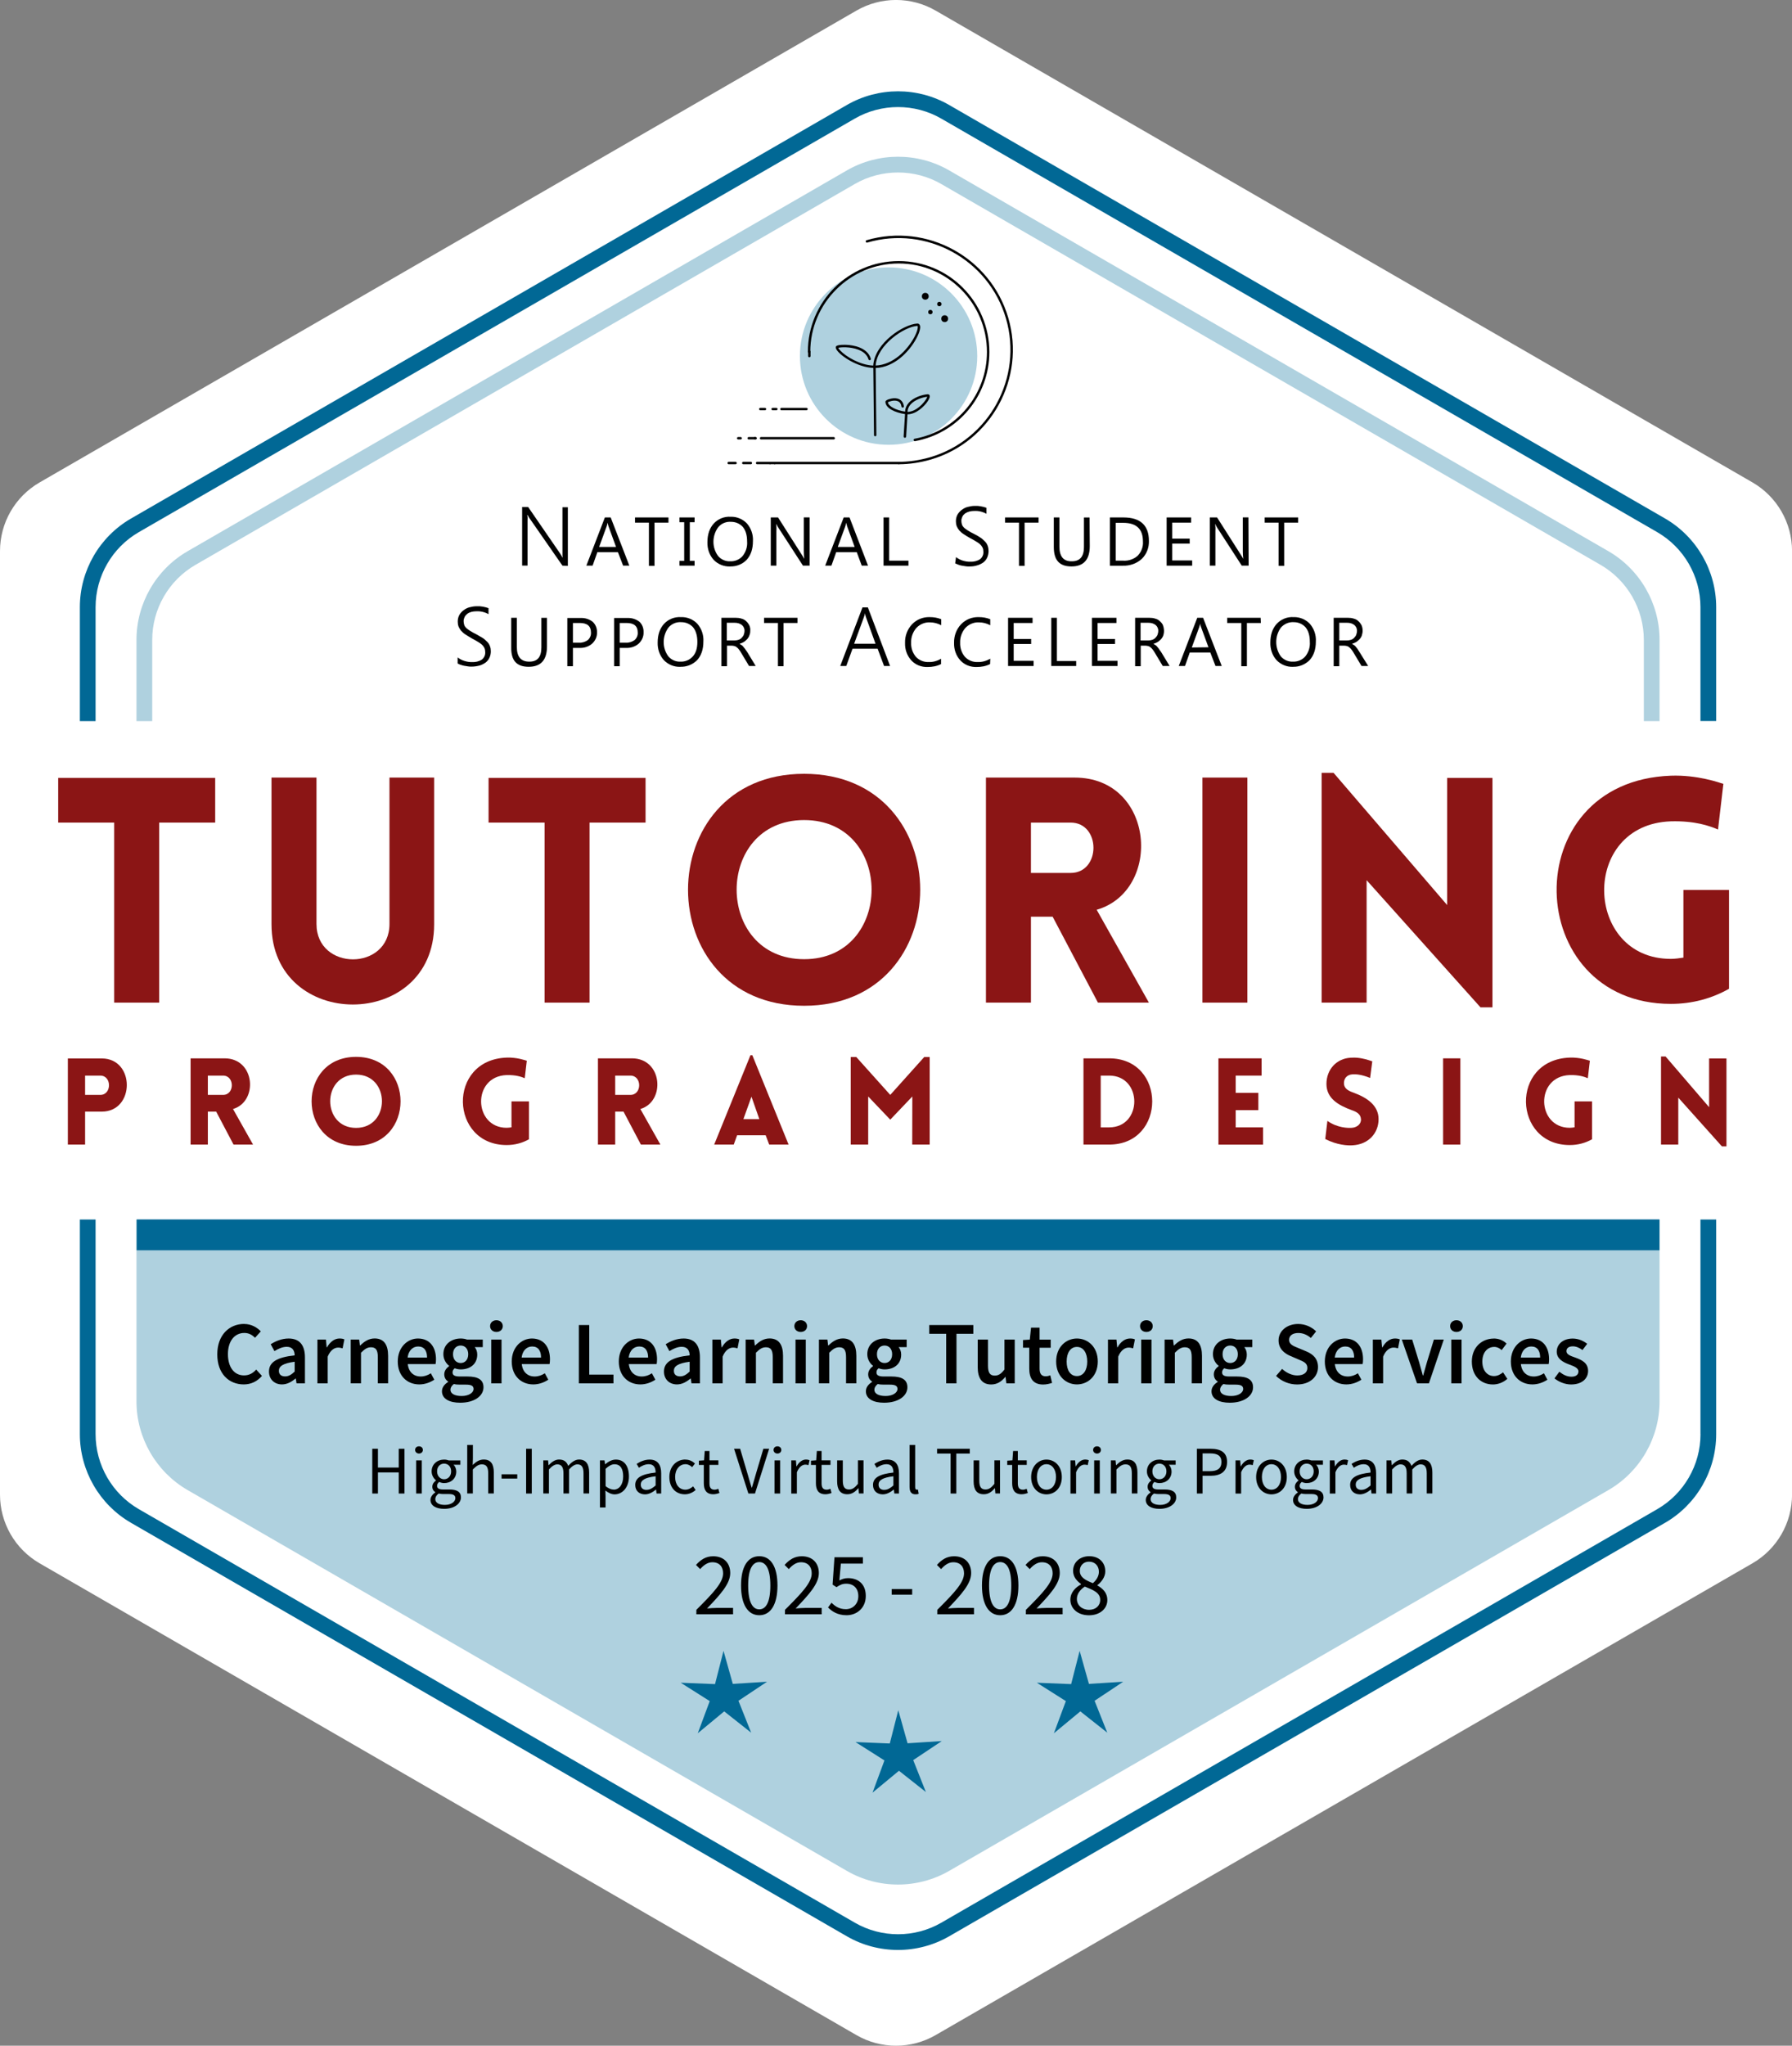 <?xml version="1.0" encoding="UTF-8"?><svg id="Layer_1" xmlns="http://www.w3.org/2000/svg" viewBox="0 0 341.77 389.97"><rect x="0" y="0" width="341.77" height="389.97" fill="#808080" stroke="none"/><defs><style>.cls-1{fill:none;}.cls-2{fill:#010101;}.cls-3,.cls-4{fill:#afd1df;}.cls-5{fill:#016895;}.cls-6{fill:#fff;}.cls-4{isolation:isolate;}.cls-7{fill:#8b1515;}</style></defs><path class="cls-6" d="M0,105.04v179.89c0,5.39,2.88,10.38,7.55,13.08l155.79,89.94c4.67,2.7,10.43,2.7,15.1,0l155.79-89.94c4.67-2.7,7.55-7.68,7.55-13.08V105.04c0-5.39-2.88-10.38-7.55-13.08L178.44,2.02c-4.67-2.7-10.43-2.7-15.1,0L7.55,91.97c-4.67,2.7-7.55,7.68-7.55,13.08Z"/><path class="cls-3" d="M315.02,232.47H26.03v34.69c0,6.94,3.74,13.42,9.75,16.89l125.74,72.6c3.01,1.74,6.38,2.6,9.75,2.6s6.74-.87,9.75-2.6l125.74-72.6c6.01-3.47,9.75-9.94,9.75-16.89v-34.69h-1.5Z"/><path class="cls-1" d="M37.28,281.45l125.74,72.6c5.09,2.94,11.41,2.94,16.5,0l125.74-72.6c5.09-2.94,8.25-8.41,8.25-14.29v-34.69H29.03v34.69c0,5.88,3.16,11.35,8.25,14.29Z"/><path class="cls-1" d="M316.07,101.44L179.52,22.61c-2.54-1.47-5.4-2.2-8.25-2.2s-5.71.73-8.25,2.2L26.48,101.44c-5.09,2.94-8.25,8.41-8.25,14.29v21.72h7.8v-15.49c0-6.94,3.74-13.42,9.75-16.89l125.74-72.6c6.01-3.47,13.49-3.47,19.5,0l125.74,72.6c6.01,3.47,9.75,9.94,9.75,16.89v15.49h7.8v-21.72c0-5.88-3.16-11.35-8.25-14.29Z"/><path class="cls-1" d="M316.52,267.16c0,6.94-3.74,13.42-9.75,16.89l-125.74,72.6c-3.01,1.74-6.38,2.6-9.75,2.6s-6.74-.87-9.75-2.6l-125.74-72.6c-6.01-3.47-9.75-9.94-9.75-16.89v-34.69h-7.8v40.92c0,5.88,3.16,11.35,8.25,14.29l136.54,78.83c5.09,2.94,11.41,2.94,16.5,0l136.54-78.83c5.09-2.94,8.25-8.41,8.25-14.29v-40.92s-7.8,0-7.8,0v34.69Z"/><path class="cls-1" d="M313.52,121.97c0-5.88-3.16-11.35-8.25-14.29l-125.74-72.6c-2.54-1.47-5.4-2.2-8.25-2.2s-5.71.73-8.25,2.2L37.28,107.68c-5.09,2.94-8.25,8.41-8.25,14.29v15.49h284.49v-15.49Z"/><path class="cls-5" d="M18.23,115.73c0-5.88,3.16-11.35,8.25-14.29L163.02,22.61c2.54-1.47,5.4-2.2,8.25-2.2s5.71.73,8.25,2.2l136.54,78.83c5.09,2.94,8.25,8.41,8.25,14.29v21.72s3,0,3,0v-21.72c0-6.94-3.74-13.41-9.75-16.89L181.02,20.01c-6.01-3.47-13.49-3.47-19.5,0L24.98,98.85c-6.01,3.47-9.75,9.94-9.75,16.89v21.72h3v-21.72Z"/><path class="cls-5" d="M324.32,273.4c0,5.88-3.16,11.35-8.25,14.29l-136.54,78.83c-5.09,2.94-11.41,2.94-16.5,0L26.48,287.69c-5.09-2.94-8.25-8.41-8.25-14.29v-40.92h-3v40.92c0,6.94,3.74,13.42,9.75,16.89l136.54,78.83c3.01,1.74,6.38,2.6,9.75,2.6s6.74-.87,9.75-2.6l136.54-78.83c6.01-3.47,9.75-9.94,9.75-16.89v-40.92s-3,0-3,0v40.92Z"/><path class="cls-3" d="M29.03,121.97c0-5.88,3.16-11.35,8.25-14.29l125.74-72.6c2.54-1.47,5.4-2.2,8.25-2.2s5.71.73,8.25,2.2l125.74,72.6c5.09,2.94,8.25,8.41,8.25,14.29v15.49h3v-15.49c0-6.94-3.74-13.42-9.75-16.89l-125.74-72.6c-6.01-3.47-13.49-3.47-19.5,0L35.78,105.08c-6.01,3.47-9.75,9.94-9.75,16.89v15.49h3v-15.49Z"/><path class="cls-2" d="M107.27,107.83l-6.22-8.95-.24-.36c-.08-.12-.12-.24-.2-.36h-.04c0,.08,0,.24.04.4s0,.36,0,.63v8.63h-1.03v-11.17h1.15l6.1,8.87c.08.16.16.28.24.4l.2.36h.04c-.04-.16-.04-.36-.04-.55v-9.03h1.03v11.17l-1.03-.04Z"/><path class="cls-2" d="M120.03,107.83h-1.19l-.99-2.57h-3.92l-.91,2.57h-1.19l3.53-9.19h1.11l3.56,9.19ZM117.49,104.26l-1.43-3.92c-.08-.2-.12-.4-.16-.63h-.04c-.04.2-.08.4-.16.63l-1.43,3.92h3.21Z"/><path class="cls-2" d="M127.48,99.63h-2.65v8.24h-1.07v-8.24h-2.65v-.99h6.38v.99h0Z"/><path class="cls-2" d="M132.47,98.64v.91h-.91v7.37h.91v.91h-2.89v-.91h.91v-7.37h-.91v-.91h2.89Z"/><path class="cls-2" d="M139.24,107.99c-1.19.04-2.34-.44-3.13-1.27-.83-.91-1.23-2.14-1.19-3.37,0-1.47.4-2.65,1.19-3.53.83-.91,2.02-1.39,3.25-1.31,1.15-.04,2.3.44,3.09,1.27.79.91,1.23,2.14,1.15,3.37,0,1.51-.4,2.69-1.19,3.56-.79.83-1.94,1.31-3.17,1.27ZM139.32,99.47c-.91-.04-1.78.36-2.34,1.03-1.19,1.62-1.23,3.84-.04,5.47.55.67,1.43,1.07,2.3,1.03.91.04,1.78-.32,2.38-.99.63-.79.95-1.78.87-2.77,0-1.23-.28-2.14-.83-2.81-.59-.63-1.43-.99-2.34-.95Z"/><path class="cls-2" d="M154.45,107.83h-1.31l-4.75-7.33c-.12-.2-.24-.36-.32-.59h-.04c.04.44.08.83.04,1.27v6.65h-1.07v-9.19h1.39l4.59,7.21c.2.32.32.51.36.63h.04c-.04-.44-.08-.91-.08-1.35v-6.5h1.11v9.19h.04Z"/><path class="cls-2" d="M165.54,107.83h-1.19l-.95-2.57h-3.92l-.91,2.57h-1.19l3.53-9.19h1.11l3.53,9.19ZM163,104.26l-1.43-3.92c-.08-.2-.12-.4-.16-.63h-.04c-.04.2-.08.4-.16.63l-1.43,3.92h3.21Z"/><path class="cls-2" d="M173.26,107.83h-4.75v-9.19h1.07v8.24h3.68v.95Z"/><path class="cls-2" d="M182.33,106.2c.2.16.4.28.63.4.44.24.91.36,1.39.44.24.04.48.04.67.04.67.04,1.35-.12,1.9-.48.44-.36.67-.87.63-1.43,0-.28-.04-.55-.16-.79s-.28-.44-.48-.63c-.24-.2-.51-.4-.79-.55-.32-.2-.67-.4-1.11-.63s-.87-.51-1.23-.75c-.32-.2-.59-.44-.83-.71-.2-.24-.36-.51-.48-.79-.12-.32-.16-.63-.16-.95,0-.44.08-.83.28-1.23.2-.36.48-.67.79-.91.36-.28.75-.48,1.15-.59.48-.12.91-.2,1.39-.2.75-.04,1.51.12,2.22.36v1.15c-.71-.4-1.51-.59-2.34-.55-.32,0-.63.04-.95.12-.28.08-.55.2-.79.36-.2.16-.4.36-.51.59s-.2.51-.2.79c0,.24.04.51.12.75.08.24.24.44.4.59.24.2.48.4.75.55.32.2.67.4,1.15.63s.87.48,1.23.71c.32.2.59.48.87.75.24.24.4.51.51.83s.16.63.16.95c0,.44-.08.87-.28,1.31-.16.36-.44.67-.75.91-.36.24-.75.44-1.19.55-.48.16-.99.2-1.51.2-.2,0-.44,0-.63-.04-.24-.04-.48-.08-.75-.12s-.48-.12-.71-.2c-.2-.08-.4-.16-.55-.24l.16-1.19Z"/><path class="cls-2" d="M198.06,99.63h-2.65v8.24h-1.07v-8.24h-2.65v-.99h6.38v.99Z"/><path class="cls-2" d="M207.84,104.1c0,2.57-1.15,3.88-3.49,3.88s-3.37-1.23-3.37-3.72v-5.62h1.07v5.55c0,1.9.79,2.85,2.38,2.81,1.54,0,2.3-.91,2.3-2.73v-5.62h1.07l.04,5.47Z"/><path class="cls-2" d="M211.68,107.83v-9.19h2.57c3.25,0,4.87,1.51,4.87,4.48.04,1.27-.44,2.53-1.35,3.41-.99.91-2.3,1.35-3.6,1.31h-2.5ZM212.79,99.63v7.25h1.39c1.03.08,2.06-.28,2.81-.95.71-.75,1.07-1.74.99-2.73,0-2.38-1.27-3.53-3.76-3.53h-1.43v-.04Z"/><path class="cls-2" d="M227.37,107.83h-4.87v-9.19h4.67v.99h-3.6v3.05h3.33v.95h-3.33v3.21h3.8v.99Z"/><path class="cls-2" d="M238.14,107.83h-1.31l-4.75-7.33c-.12-.2-.2-.36-.28-.59h-.04c.04.44.08.83.04,1.27v6.65h-1.07v-9.19h1.39l4.59,7.21c.2.32.32.51.36.63h.04c-.04-.44-.08-.91-.08-1.35v-6.5h1.07l.04,9.19Z"/><path class="cls-2" d="M247.57,99.63h-2.65v8.24h-1.07v-8.24h-2.65v-.99h6.38v.99Z"/><path class="cls-2" d="M87.29,125.33c.2.16.4.28.63.4s.44.2.71.28c.24.08.48.12.71.16s.48.04.67.04c.67.04,1.35-.12,1.9-.48.44-.36.67-.87.63-1.43,0-.28-.04-.51-.16-.79-.12-.24-.28-.44-.48-.63-.24-.2-.51-.4-.79-.55-.32-.2-.71-.4-1.11-.63s-.87-.51-1.23-.75c-.32-.2-.59-.44-.83-.71-.2-.24-.36-.51-.48-.79-.12-.32-.16-.63-.16-.95,0-.44.08-.83.28-1.23.2-.36.48-.67.79-.91.36-.28.75-.48,1.15-.59.48-.12.91-.2,1.43-.2.75-.04,1.51.12,2.22.36v1.15c-.71-.4-1.51-.59-2.34-.55-.32,0-.63.04-.95.12-.28.08-.55.2-.75.36s-.4.36-.51.59-.2.51-.2.79c0,.24.04.51.12.75.08.24.24.44.4.59.24.2.48.4.75.55.32.2.67.4,1.15.63.44.24.83.48,1.23.71.32.2.59.48.87.75.24.24.4.51.51.83.12.32.16.63.16.95,0,.44-.08.87-.28,1.27-.16.36-.44.67-.75.91-.36.24-.75.44-1.15.55-.48.12-.99.2-1.51.2-.2,0-.44,0-.63-.04-.24-.04-.51-.08-.75-.12-.24-.04-.48-.12-.71-.2-.2-.04-.36-.16-.55-.24v-1.15Z"/><path class="cls-2" d="M104.32,123.23c0,2.57-1.15,3.88-3.49,3.88s-3.37-1.23-3.33-3.72v-5.62h1.07v5.55c0,1.9.79,2.81,2.38,2.81s2.3-.91,2.3-2.73v-5.62h1.07v5.47Z"/><path class="cls-2" d="M109.27,123.51v3.49h-1.07v-9.19h2.53c.83-.04,1.62.2,2.3.71.55.51.87,1.27.83,2.02.04.83-.32,1.58-.91,2.14-.67.59-1.54.87-2.42.83h-1.27ZM109.27,118.76v3.76h1.15c.59.04,1.23-.16,1.7-.51.4-.36.63-.91.59-1.43,0-1.23-.71-1.82-2.14-1.82h-1.31Z"/><path class="cls-2" d="M118.19,123.51v3.49h-1.07v-9.19h2.53c.83-.04,1.62.2,2.3.71.55.51.83,1.27.79,2.02.04.79-.32,1.58-.91,2.14-.67.59-1.54.87-2.42.83h-1.23ZM118.19,118.76v3.76h1.15c.59.04,1.23-.16,1.7-.51.4-.36.63-.91.59-1.43,0-1.23-.71-1.82-2.14-1.82h-1.31Z"/><path class="cls-2" d="M129.75,127.12c-1.19.04-2.34-.44-3.13-1.27-.83-.91-1.23-2.14-1.19-3.37,0-1.47.4-2.65,1.19-3.53.83-.91,2.02-1.39,3.29-1.31,1.15-.04,2.3.44,3.09,1.27.79.91,1.23,2.14,1.15,3.37,0,1.51-.4,2.69-1.19,3.56-.83.83-1.98,1.31-3.21,1.27ZM129.83,118.6c-.91-.04-1.78.36-2.34,1.03-1.19,1.62-1.23,3.84-.04,5.47.55.67,1.43,1.07,2.3,1.03.91.04,1.78-.32,2.38-.99s.87-1.58.87-2.77-.28-2.14-.83-2.81c-.59-.63-1.43-.99-2.34-.95Z"/><path class="cls-2" d="M144.13,126.96h-1.27l-1.54-2.57c-.12-.2-.24-.4-.4-.59-.12-.16-.24-.28-.4-.4-.12-.12-.28-.2-.44-.24s-.36-.08-.55-.08h-.87v3.92h-1.07v-9.23h2.73c.36,0,.75.04,1.11.16.32.08.63.24.87.48.24.2.44.48.59.75.16.36.24.71.2,1.07,0,.32-.04.59-.16.87-.08.28-.24.51-.4.71-.2.2-.4.4-.63.55-.28.16-.55.28-.83.36v.04c.16.08.28.16.4.24.12.08.24.2.32.32.12.12.2.28.32.4.12.16.2.32.36.51l1.66,2.73ZM138.62,118.76v3.33h1.47c.24,0,.51-.04.75-.12s.44-.2.59-.36.32-.36.4-.55c.08-.24.16-.48.16-.75.04-.44-.16-.87-.48-1.15-.4-.32-.87-.44-1.39-.44h-1.51v.04Z"/><path class="cls-2" d="M152.09,118.76h-2.65v8.24h-1.07v-8.24h-2.65v-.99h6.38v.99h0Z"/><path class="cls-2" d="M168.61,126.96l-1.23-3.29h-4.79l-1.19,3.29h-1.15l4.24-11.17h1.03l4.24,11.17h-1.15ZM165.2,117.77c-.04-.08-.08-.2-.12-.36-.04-.16-.08-.28-.08-.44h-.04c-.04.16-.04.32-.12.44-.04.12-.08.24-.12.36l-1.82,4.95h4.08l-1.78-4.95Z"/><path class="cls-2" d="M179.46,126.6c-.79.4-1.66.55-2.53.55-1.19.04-2.34-.4-3.13-1.27-.83-.91-1.23-2.1-1.19-3.33-.04-1.31.44-2.61,1.35-3.56.87-.91,2.1-1.39,3.37-1.35.75,0,1.47.12,2.18.4v1.15c-.67-.36-1.43-.55-2.18-.55-.95-.04-1.9.36-2.57,1.07-.67.79-1.03,1.78-.99,2.81-.04.99.28,1.94.91,2.69.63.67,1.51,1.03,2.42.99.83.04,1.66-.2,2.38-.63v1.03Z"/><path class="cls-2" d="M188.81,126.6c-.79.4-1.66.55-2.53.55-1.19.04-2.34-.4-3.13-1.27-.83-.91-1.23-2.1-1.19-3.33-.04-1.31.44-2.61,1.35-3.56.87-.91,2.1-1.39,3.37-1.35.75,0,1.47.12,2.18.4v1.15c-.67-.36-1.43-.55-2.18-.55-.95-.04-1.9.36-2.57,1.07-.67.79-1.03,1.78-.99,2.81-.04.99.28,1.94.91,2.69.63.67,1.51,1.03,2.42.99.83.04,1.66-.2,2.42-.63l-.04,1.03Z"/><path class="cls-2" d="M197.13,126.96h-4.87v-9.19h4.67v.99h-3.6v3.05h3.33v.95h-3.33v3.21h3.8v.99Z"/><path class="cls-2" d="M205.25,126.96h-4.75v-9.19h1.07v8.24h3.68v.95Z"/><path class="cls-2" d="M213.13,126.96h-4.87v-9.19h4.67v.99h-3.6v3.05h3.33v.95h-3.33v3.21h3.8v.99Z"/><path class="cls-2" d="M223.07,126.96h-1.31l-1.54-2.57c-.12-.2-.24-.4-.4-.59-.12-.16-.24-.28-.4-.4-.12-.12-.28-.2-.44-.24s-.36-.08-.55-.08h-.87v3.92h-1.07v-9.23h2.73c.36,0,.75.04,1.11.16.32.08.63.24.87.48.24.2.48.48.59.75.24.63.28,1.31.08,1.94-.08.28-.24.51-.4.71-.2.2-.4.4-.63.55-.28.16-.55.28-.83.36v.04c.16.08.28.16.4.24.12.08.24.2.32.32.12.12.2.28.32.4.08.16.2.32.36.51l1.66,2.73ZM217.53,118.76v3.33h1.47c.24,0,.51-.04.75-.12s.44-.2.59-.36.32-.36.4-.55c.08-.24.16-.48.16-.75.04-.44-.16-.87-.48-1.15-.4-.32-.87-.44-1.39-.44h-1.51v.04Z"/><path class="cls-2" d="M233.01,126.96h-1.19l-.99-2.57h-3.92l-.91,2.57h-1.19l3.53-9.19h1.11l3.56,9.19ZM230.48,123.39l-1.43-3.88c-.08-.2-.12-.4-.16-.63h0c-.04.2-.08.4-.16.63l-1.43,3.92,3.17-.04Z"/><path class="cls-2" d="M240.46,118.76h-2.65v8.24h-1.07v-8.24h-2.69v-.99h6.38l.04.99Z"/><path class="cls-2" d="M246.6,127.12c-1.19.04-2.34-.44-3.13-1.27-.83-.91-1.23-2.14-1.19-3.37,0-1.47.4-2.65,1.19-3.53.83-.91,2.02-1.39,3.25-1.31,1.15-.04,2.3.44,3.09,1.27.79.91,1.23,2.14,1.15,3.37,0,1.51-.4,2.69-1.19,3.56-.83.83-1.98,1.31-3.17,1.27ZM246.68,118.6c-.91-.04-1.78.36-2.38,1.03-1.19,1.62-1.19,3.84-.04,5.47.55.67,1.43,1.07,2.3,1.03.91.04,1.78-.32,2.38-.99.63-.79.95-1.78.87-2.77,0-1.23-.28-2.14-.83-2.81-.59-.63-1.43-.99-2.3-.95h0Z"/><path class="cls-2" d="M260.94,126.96h-1.27l-1.54-2.57c-.12-.2-.24-.4-.4-.59-.12-.16-.24-.28-.4-.4-.12-.12-.28-.2-.44-.24-.16-.04-.36-.08-.55-.08h-.91v3.92h-1.07v-9.23h2.73c.36,0,.75.04,1.11.16.32.08.63.24.87.48.24.2.44.48.59.75.28.63.28,1.31.08,1.94-.08.28-.24.51-.4.71-.2.2-.4.4-.63.55-.28.16-.55.28-.83.36v.04c.16.08.28.16.4.24.12.08.24.2.32.32.12.12.2.28.32.4.08.16.2.32.32.51l1.7,2.73ZM255.43,118.76v3.33h1.47c.24,0,.51-.04.75-.12.24-.08.44-.2.59-.36s.32-.36.4-.55c.08-.24.16-.48.16-.75.04-.44-.16-.87-.48-1.15-.4-.32-.87-.44-1.39-.44h-1.51v.04Z"/><circle class="cls-4" cx="169.47" cy="67.88" r="16.91"/><path class="cls-2" d="M171.42,88.5c-.13,0-.23-.1-.23-.23s.1-.23.23-.23c1.93,0,3.94-.29,5.96-.87,11.27-3.3,17.77-15.16,14.48-26.45-3.3-11.28-15.17-17.77-26.45-14.48-.12.04-.25-.03-.29-.16-.04-.12.03-.25.16-.29,11.53-3.36,23.65,3.28,27.02,14.8,3.36,11.53-3.28,23.65-14.8,27.02-2.07.59-4.11.89-6.09.89Z"/><path class="cls-2" d="M174.47,84.1c-.11,0-.21-.08-.23-.19-.02-.13.06-.25.19-.27,8-1.46,13.8-8.42,13.8-16.54,0-9.3-7.55-16.87-16.82-16.87s-16.87,7.55-16.87,16.82c0,.13-.1.23-.23.23s-.23-.1-.23-.23c0-9.53,7.77-17.28,17.33-17.28s17.28,7.77,17.28,17.33c0,8.35-5.96,15.5-14.18,17-.01,0-.03,0-.04,0Z"/><path class="cls-2" d="M154.36,68.11c-.13,0-.23-.1-.23-.23v-.83c0-.13.1-.23.23-.23s.23.1.23.23v.83c0,.13-.1.23-.23.23Z"/><path class="cls-2" d="M140.28,88.5h-1.3c-.13,0-.23-.1-.23-.23s.1-.23.23-.23h1.3c.13,0,.23.1.23.23s-.1.23-.23.23Z"/><path class="cls-2" d="M143.2,88.5h-1.44c-.13,0-.23-.1-.23-.23s.1-.23.23-.23h1.44c.13,0,.23.1.23.23s-.1.23-.23.23Z"/><path class="cls-2" d="M146.86,88.5h-2.46c-.13,0-.23-.1-.23-.23s.1-.23.23-.23h2.46c.13,0,.23.1.23.23s-.1.23-.23.23Z"/><path class="cls-2" d="M147.74,88.5h-.88c-.13,0-.23-.1-.23-.23s.1-.23.23-.23h.88c.13,0,.23.1.23.23s-.1.23-.23.23Z"/><path class="cls-2" d="M171.42,88.5h-23.68c-.13,0-.23-.1-.23-.23s.1-.23.23-.23h23.68c.13,0,.23.1.23.23s-.1.23-.23.23Z"/><path class="cls-2" d="M159,83.77h-13.85c-.13,0-.23-.1-.23-.23s.1-.23.23-.23h13.85c.13,0,.23.1.23.23s-.1.23-.23.23Z"/><path class="cls-2" d="M141.25,83.77h-.46c-.13,0-.23-.1-.23-.23s.1-.23.23-.23h.46c.13,0,.23.1.23.23s-.1.23-.23.23Z"/><path class="cls-2" d="M144.12,83.77h-.14c-.13,0-.23-.1-.23-.23s.1-.23.23-.23h.14c.13,0,.23.1.23.23s-.1.23-.23.23Z"/><path class="cls-2" d="M143.99,83.77h-1.2c-.13,0-.23-.1-.23-.23s.1-.23.23-.23h1.2c.13,0,.23.1.23.23s-.1.23-.23.23Z"/><path class="cls-2" d="M153.81,78.21h-4.77c-.13,0-.23-.1-.23-.23s.1-.23.23-.23h4.77c.13,0,.23.1.23.23s-.1.23-.23.23Z"/><path class="cls-2" d="M148.06,78.21h-.7c-.13,0-.23-.1-.23-.23s.1-.23.23-.23h.7c.13,0,.23.1.23.23s-.1.23-.23.23Z"/><path class="cls-2" d="M145.89,78.21h-.88c-.13,0-.23-.1-.23-.23s.1-.23.23-.23h.88c.13,0,.23.1.23.23s-.1.23-.23.23Z"/><path class="cls-2" d="M166.92,83.17c-.13,0-.23-.1-.23-.23l-.13-12.8c-3.02-.12-6.2-2.25-6.98-3.43-.17-.26-.22-.47-.15-.64.18-.42,1.88-.34,2.07-.33,1.16.06,3.92.45,4.58,2.63.04.12-.03.25-.15.29-.12.04-.25-.03-.29-.15-.25-.83-.9-1.45-1.94-1.85-1.55-.6-3.4-.49-3.83-.35.03.08.13.25.39.52,1.09,1.15,3.73,2.75,6.29,2.86v-.08c.33-4.26,5.78-7.78,8.37-7.93.21-.02.37.07.47.23.4.63-.39,2.19-.65,2.66-1.37,2.52-4.2,5.45-7.73,5.58l.13,12.79c0,.13-.1.23-.23.23h0ZM174.96,62.13s0,0-.01,0c-2.5.14-7.63,3.61-7.94,7.48v.07c3.33-.13,6.02-2.94,7.33-5.34.65-1.2.78-2,.66-2.19,0-.01-.01-.02-.04-.02Z"/><path class="cls-2" d="M172.57,83.45s0,0-.01,0c-.13,0-.22-.12-.22-.25l.27-4.26c-1.87-.28-3.74-1.11-3.74-2.35,0-.39,1.09-.64,1.53-.67,1.11-.08,1.83.47,1.99,1.52.02.13-.07.24-.2.26-.12.02-.24-.07-.26-.2-.08-.55-.33-.89-.76-1.04-.68-.24-1.59.08-1.83.22.1.76,1.47,1.51,3.28,1.79.02-.59.24-1.15.66-1.64.95-1.11,2.7-1.61,3.64-1.67.16-.01.29.06.36.18.13.24,0,.65-.39,1.22-.61.88-2.13,2.42-3.81,2.42h0l-.26,4.25c0,.12-.11.22-.23.22ZM176.85,75.63c-.85.09-2.4.55-3.22,1.51-.35.41-.54.88-.55,1.38,1.2,0,2.29-.96,2.73-1.4.64-.65.98-1.25,1.04-1.49Z"/><circle class="cls-2" cx="179.15" cy="57.96" r=".42"/><circle class="cls-2" cx="176.47" cy="56.48" r=".65"/><circle class="cls-2" cx="177.44" cy="59.49" r=".42"/><circle class="cls-2" cx="180.17" cy="60.75" r=".65"/><path class="cls-7" d="M21.78,191.13v-34.32h-10.68v-8.52h29.94v8.52h-10.68v34.32h-8.58Z"/><path class="cls-7" d="M51.78,176.19v-27.96h8.58v27.9c0,9,13.92,9,13.92,0v-27.9h8.52v27.96c0,20.4-31.02,20.4-31.02,0Z"/><path class="cls-7" d="M103.86,191.13v-34.32h-10.68v-8.52h29.94v8.52h-10.68v34.32h-8.58Z"/><path class="cls-7" d="M153.36,147.51c29.52,0,29.52,44.22,0,44.22s-29.52-44.22,0-44.22ZM153.36,156.33c-17.16,0-17.16,26.52,0,26.52s17.16-26.52,0-26.52Z"/><path class="cls-7" d="M209.4,191.13l-8.64-16.38h-4.14v16.38h-8.58v-42.9h16.92c15.3,0,16.8,21.54,4.2,25.2l9.96,17.7h-9.72ZM196.62,166.41h7.56c5.82,0,5.82-9.6,0-9.6h-7.56v9.6Z"/><path class="cls-7" d="M229.32,191.13v-42.9h8.58v42.9h-8.58Z"/><path class="cls-7" d="M260.64,191.13h-8.58v-43.8h2.28l21.66,25.2v-24.24h8.64v43.74h-2.28l-21.72-24.24v23.34Z"/><path class="cls-7" d="M318.66,191.37c-28.32,0-29.76-42.42,0-43.5,5.1-.18,9.24,1.32,10.02,1.56l-1.02,8.7c-1.68-.72-4.44-1.68-9-1.56-17.34.6-16.56,26.22,0,26.22.78,0,1.62-.12,2.4-.24v-12.9h8.7v18.84c-3.3,1.86-7.02,2.88-11.1,2.88Z"/><path class="cls-7" d="M12.94,218.19v-16.42h6.46c6.39,0,6.37,10.14,0,10.14h-3.17v6.28h-3.29ZM19.13,208.72c2.21,0,2.21-3.68,0-3.68h-2.9v3.68h2.9Z"/><path class="cls-7" d="M44.54,218.19l-3.31-6.28h-1.59v6.28h-3.29v-16.44h6.48c5.86,0,6.44,8.25,1.61,9.66l3.82,6.78h-3.73ZM39.64,208.72h2.9c2.23,0,2.23-3.68,0-3.68h-2.9v3.68Z"/><path class="cls-7" d="M67.91,201.47c11.31,0,11.31,16.95,0,16.95s-11.31-16.95,0-16.95ZM67.91,204.85c-6.58,0-6.58,10.16,0,10.16s6.58-10.16,0-10.16Z"/><path class="cls-7" d="M96.63,218.28c-10.85,0-11.41-16.26,0-16.67,1.95-.07,3.54.51,3.84.6l-.39,3.33c-.64-.28-1.7-.64-3.45-.6-6.65.23-6.35,10.05,0,10.05.3,0,.62-.05.92-.09v-4.94h3.33v7.22c-1.26.71-2.69,1.1-4.25,1.1Z"/><path class="cls-7" d="M122.23,218.19l-3.31-6.28h-1.59v6.28h-3.29v-16.44h6.48c5.86,0,6.44,8.25,1.61,9.66l3.82,6.78h-3.73ZM117.33,208.72h2.9c2.23,0,2.23-3.68,0-3.68h-2.9v3.68Z"/><path class="cls-7" d="M143.14,201.15h.34l6.92,17.04h-3.7l-.67-1.77h-5.45l-.64,1.77h-3.73l6.92-17.04ZM144.82,213.34l-1.5-4.28-1.54,4.28h3.04Z"/><path class="cls-7" d="M176.28,201.5h1.03v16.69h-3.33l.02-9.17-4.21,4.42-4.21-4.42v9.17h-3.33v-16.69h1.06l6.48,7.22,6.48-7.22Z"/><path class="cls-7" d="M211.54,218.19h-4.9v-16.44h4.9c10.95,0,10.95,16.44,0,16.44ZM209.93,205.04v9.87h1.61c6.39,0,6.39-9.87,0-9.87h-1.61Z"/><path class="cls-7" d="M232.38,218.19v-16.44h8.23v3.29h-4.94v3.29h4.32v3.29h-4.32v3.29h5.22v3.29h-8.51Z"/><path class="cls-7" d="M253.17,213.68c1.88,1.33,3.93,1.38,4.69,1.31.97-.07,1.79-.76,1.7-1.66-.07-.94-.78-1.36-1.7-1.68-2.58-.94-4.88-2.25-4.88-5.01s1.91-4.87,4.65-5.01c.85-.05,1.98-.05,4.09.69l-.41,3.17c-1.82-.74-2.85-.71-3.36-.69-1.17.07-1.7.92-1.63,1.84.09.92.9,1.33,1.84,1.66,2.55.94,4.76,2.41,4.76,5.04s-1.88,4.83-4.97,4.99c-.92.07-2.97-.05-5.2-1.2l.41-3.45Z"/><path class="cls-7" d="M275.23,218.19v-16.44h3.29v16.44h-3.29Z"/><path class="cls-7" d="M299.38,218.28c-10.85,0-11.41-16.26,0-16.67,1.95-.07,3.54.51,3.84.6l-.39,3.33c-.64-.28-1.7-.64-3.45-.6-6.65.23-6.35,10.05,0,10.05.3,0,.62-.05.92-.09v-4.94h3.33v7.22c-1.26.71-2.69,1.1-4.25,1.1Z"/><path class="cls-7" d="M320.08,218.19h-3.29v-16.79h.87l8.3,9.66v-9.29h3.31v16.76h-.87l-8.32-9.29v8.95Z"/><path d="M46.58,252.39c1.34,0,2.46.66,3.16,1.41l-1.1,1.22c-.56-.56-1.19-.92-2.04-.92-1.84,0-3.13,1.53-3.13,4.03s1.19,4.06,3.06,4.06c.99,0,1.7-.41,2.33-1.11l1.1,1.21c-.9,1.04-2.07,1.62-3.47,1.62-2.84,0-5.05-2.04-5.05-5.73s2.28-5.8,5.13-5.8Z"/><path d="M56.2,258.37c-.02-.88-.39-1.63-1.51-1.63-.83,0-1.61.37-2.35.82l-.71-1.31c.92-.58,2.09-1.09,3.42-1.09,2.09,0,3.11,1.27,3.11,3.6v4.95h-1.6l-.15-.92h-.05c-.75.63-1.6,1.12-2.58,1.12-1.46,0-2.48-.99-2.48-2.45,0-1.78,1.5-2.72,4.91-3.09ZM54.38,262.38c.68,0,1.21-.34,1.82-.92v-1.87c-2.26.29-3.01.88-3.01,1.72,0,.75.49,1.07,1.19,1.07Z"/><path d="M60.54,255.36h1.62l.14,1.48h.07c.6-1.09,1.48-1.68,2.36-1.68.42,0,.7.05.95.17l-.34,1.7c-.29-.08-.51-.14-.87-.14-.66,0-1.46.46-1.97,1.72v5.1h-1.96v-8.35Z"/><path d="M66.88,255.36h1.62l.14,1.12h.07c.75-.73,1.6-1.33,2.74-1.33,1.78,0,2.57,1.21,2.57,3.31v5.24h-1.96v-4.98c0-1.38-.39-1.89-1.31-1.89-.73,0-1.21.36-1.9,1.04v5.83h-1.96v-8.35Z"/><path d="M79.7,255.16c2.26,0,3.45,1.63,3.45,3.96,0,.37-.03.71-.08.92h-5.3c.17,1.51,1.12,2.36,2.46,2.36.71,0,1.33-.22,1.94-.61l.66,1.22c-.8.53-1.8.9-2.86.9-2.31,0-4.11-1.62-4.11-4.37s1.89-4.38,3.84-4.38ZM81.45,258.8c0-1.33-.56-2.12-1.7-2.12-.99,0-1.84.73-2.01,2.12h3.71Z"/><path d="M85.48,263.44v-.07c-.42-.27-.75-.71-.75-1.39s.44-1.21.92-1.55v-.07c-.56-.42-1.09-1.22-1.09-2.21,0-1.92,1.55-2.99,3.3-2.99.46,0,.88.08,1.22.2h2.99v1.44h-1.53c.27.32.48.83.48,1.41,0,1.85-1.39,2.84-3.16,2.84-.36,0-.76-.07-1.14-.22-.25.22-.41.42-.41.8,0,.48.34.77,1.36.77h1.48c2.01,0,3.06.61,3.06,2.06,0,1.65-1.73,2.94-4.45,2.94-1.99,0-3.47-.71-3.47-2.18,0-.7.42-1.31,1.19-1.79ZM88.06,266.12c1.34,0,2.26-.63,2.26-1.34,0-.65-.53-.83-1.48-.83h-1.14c-.46,0-.82-.03-1.14-.12-.44.34-.65.71-.65,1.1,0,.75.82,1.19,2.14,1.19ZM89.3,258.15c0-1.04-.63-1.65-1.44-1.65s-1.46.59-1.46,1.65.65,1.68,1.46,1.68,1.44-.61,1.44-1.68Z"/><path d="M93.47,252.8c0-.66.51-1.12,1.21-1.12s1.21.46,1.21,1.12-.51,1.11-1.21,1.11-1.21-.46-1.21-1.11ZM93.69,255.36h1.96v8.35h-1.96v-8.35Z"/><path d="M101.44,255.16c2.26,0,3.45,1.63,3.45,3.96,0,.37-.03.71-.08.92h-5.3c.17,1.51,1.12,2.36,2.46,2.36.71,0,1.33-.22,1.94-.61l.66,1.22c-.8.53-1.8.9-2.86.9-2.31,0-4.11-1.62-4.11-4.37s1.89-4.38,3.84-4.38ZM103.19,258.8c0-1.33-.56-2.12-1.7-2.12-.99,0-1.84.73-2.01,2.12h3.71Z"/><path d="M110.41,252.59h1.97v9.45h4.62v1.67h-6.6v-11.12Z"/><path d="M121.86,255.16c2.26,0,3.45,1.63,3.45,3.96,0,.37-.03.71-.08.92h-5.3c.17,1.51,1.12,2.36,2.46,2.36.71,0,1.33-.22,1.94-.61l.66,1.22c-.8.53-1.8.9-2.86.9-2.31,0-4.11-1.62-4.11-4.37s1.89-4.38,3.84-4.38ZM123.61,258.8c0-1.33-.56-2.12-1.7-2.12-.99,0-1.84.73-2.01,2.12h3.71Z"/><path d="M131.53,258.37c-.02-.88-.39-1.63-1.51-1.63-.83,0-1.61.37-2.35.82l-.71-1.31c.92-.58,2.09-1.09,3.42-1.09,2.09,0,3.11,1.27,3.11,3.6v4.95h-1.6l-.15-.92h-.05c-.75.63-1.6,1.12-2.58,1.12-1.46,0-2.48-.99-2.48-2.45,0-1.78,1.5-2.72,4.91-3.09ZM129.71,262.38c.68,0,1.21-.34,1.82-.92v-1.87c-2.26.29-3.01.88-3.01,1.72,0,.75.49,1.07,1.19,1.07Z"/><path d="M135.86,255.36h1.62l.14,1.48h.07c.6-1.09,1.48-1.68,2.36-1.68.42,0,.7.05.95.17l-.34,1.7c-.29-.08-.51-.14-.87-.14-.66,0-1.46.46-1.97,1.72v5.1h-1.96v-8.35Z"/><path d="M142.2,255.36h1.62l.14,1.12h.07c.75-.73,1.6-1.33,2.74-1.33,1.78,0,2.57,1.21,2.57,3.31v5.24h-1.96v-4.98c0-1.38-.39-1.89-1.31-1.89-.73,0-1.21.36-1.9,1.04v5.83h-1.96v-8.35Z"/><path d="M151.5,252.8c0-.66.51-1.12,1.21-1.12s1.21.46,1.21,1.12-.51,1.11-1.21,1.11-1.21-.46-1.21-1.11ZM151.72,255.36h1.96v8.35h-1.96v-8.35Z"/><path d="M156.18,255.36h1.62l.14,1.12h.07c.75-.73,1.6-1.33,2.74-1.33,1.78,0,2.57,1.21,2.57,3.31v5.24h-1.96v-4.98c0-1.38-.39-1.89-1.31-1.89-.73,0-1.21.36-1.9,1.04v5.83h-1.96v-8.35Z"/><path d="M166.33,263.44v-.07c-.42-.27-.75-.71-.75-1.39s.44-1.21.92-1.55v-.07c-.56-.42-1.09-1.22-1.09-2.21,0-1.92,1.55-2.99,3.3-2.99.46,0,.88.08,1.22.2h2.99v1.44h-1.53c.27.32.48.83.48,1.41,0,1.85-1.39,2.84-3.16,2.84-.36,0-.76-.07-1.14-.22-.26.22-.41.42-.41.8,0,.48.34.77,1.36.77h1.48c2.01,0,3.06.61,3.06,2.06,0,1.65-1.73,2.94-4.45,2.94-1.99,0-3.47-.71-3.47-2.18,0-.7.43-1.31,1.19-1.79ZM168.91,266.12c1.34,0,2.26-.63,2.26-1.34,0-.65-.53-.83-1.48-.83h-1.14c-.46,0-.82-.03-1.14-.12-.44.34-.65.71-.65,1.1,0,.75.82,1.19,2.14,1.19ZM170.15,258.15c0-1.04-.63-1.65-1.44-1.65s-1.46.59-1.46,1.65.65,1.68,1.46,1.68,1.44-.61,1.44-1.68Z"/><path d="M180.44,254.26h-3.21v-1.67h8.4v1.67h-3.21v9.45h-1.97v-9.45Z"/><path d="M186.47,255.36h1.96v4.98c0,1.38.39,1.89,1.29,1.89.73,0,1.22-.34,1.85-1.16v-5.71h1.96v8.35h-1.6l-.15-1.22h-.05c-.73.87-1.55,1.43-2.69,1.43-1.78,0-2.57-1.21-2.57-3.31v-5.24Z"/><path d="M196.3,256.91h-1.19v-1.46l1.29-.08.24-2.28h1.63v2.28h2.12v1.55h-2.12v3.98c0,.99.37,1.46,1.17,1.46.29,0,.63-.08.87-.19l.34,1.45c-.46.15-1.04.31-1.7.31-1.94,0-2.65-1.22-2.65-3.03v-3.98Z"/><path d="M205.39,255.16c2.09,0,3.98,1.6,3.98,4.38s-1.89,4.37-3.98,4.37-3.96-1.6-3.96-4.37,1.89-4.38,3.96-4.38ZM205.39,262.32c1.22,0,1.97-1.11,1.97-2.77s-.75-2.79-1.97-2.79-1.96,1.1-1.96,2.79.73,2.77,1.96,2.77Z"/><path d="M211.31,255.36h1.62l.14,1.48h.07c.59-1.09,1.48-1.68,2.36-1.68.43,0,.7.05.95.17l-.34,1.7c-.29-.08-.51-.14-.87-.14-.66,0-1.46.46-1.97,1.72v5.1h-1.96v-8.35Z"/><path d="M217.43,252.8c0-.66.51-1.12,1.21-1.12s1.21.46,1.21,1.12-.51,1.11-1.21,1.11-1.21-.46-1.21-1.11ZM217.65,255.36h1.96v8.35h-1.96v-8.35Z"/><path d="M222.1,255.36h1.62l.14,1.12h.07c.75-.73,1.6-1.33,2.74-1.33,1.79,0,2.57,1.21,2.57,3.31v5.24h-1.96v-4.98c0-1.38-.39-1.89-1.31-1.89-.73,0-1.21.36-1.9,1.04v5.83h-1.96v-8.35Z"/><path d="M232.25,263.44v-.07c-.42-.27-.75-.71-.75-1.39s.44-1.21.92-1.55v-.07c-.56-.42-1.09-1.22-1.09-2.21,0-1.92,1.55-2.99,3.3-2.99.46,0,.88.08,1.22.2h2.99v1.44h-1.53c.27.32.48.83.48,1.41,0,1.85-1.39,2.84-3.16,2.84-.36,0-.76-.07-1.14-.22-.25.22-.41.42-.41.8,0,.48.34.77,1.36.77h1.48c2.01,0,3.06.61,3.06,2.06,0,1.65-1.73,2.94-4.45,2.94-1.99,0-3.47-.71-3.47-2.18,0-.7.42-1.31,1.19-1.79ZM234.84,266.12c1.34,0,2.26-.63,2.26-1.34,0-.65-.53-.83-1.48-.83h-1.14c-.46,0-.82-.03-1.14-.12-.44.34-.65.71-.65,1.1,0,.75.82,1.19,2.14,1.19ZM236.08,258.15c0-1.04-.63-1.65-1.45-1.65s-1.46.59-1.46,1.65.65,1.68,1.46,1.68,1.45-.61,1.45-1.68Z"/><path d="M244.51,260.94c.8.75,1.87,1.26,2.89,1.26,1.26,0,1.94-.56,1.94-1.43,0-.92-.71-1.21-1.72-1.63l-1.53-.66c-1.09-.46-2.24-1.33-2.24-2.96,0-1.77,1.56-3.13,3.74-3.13,1.29,0,2.55.54,3.42,1.41l-1,1.26c-.71-.59-1.46-.95-2.41-.95-1.05,0-1.75.49-1.75,1.31,0,.87.85,1.19,1.77,1.56l1.51.63c1.31.56,2.24,1.39,2.24,3.01,0,1.8-1.5,3.3-3.99,3.3-1.5,0-2.96-.59-4.01-1.63l1.16-1.34Z"/><path d="M256.51,255.16c2.26,0,3.45,1.63,3.45,3.96,0,.37-.03.71-.08.92h-5.3c.17,1.51,1.12,2.36,2.46,2.36.71,0,1.33-.22,1.94-.61l.66,1.22c-.8.53-1.8.9-2.86.9-2.31,0-4.11-1.62-4.11-4.37s1.89-4.38,3.84-4.38ZM258.26,258.8c0-1.33-.56-2.12-1.7-2.12-.99,0-1.83.73-2,2.12h3.71Z"/><path d="M261.83,255.36h1.62l.14,1.48h.07c.6-1.09,1.48-1.68,2.36-1.68.42,0,.7.05.95.17l-.34,1.7c-.29-.08-.51-.14-.87-.14-.66,0-1.46.46-1.97,1.72v5.1h-1.96v-8.35Z"/><path d="M267.34,255.36h1.99l1.33,4.33c.22.82.48,1.67.7,2.52h.07c.24-.85.48-1.7.71-2.52l1.33-4.33h1.89l-2.84,8.35h-2.26l-2.91-8.35Z"/><path d="M276.57,252.8c0-.66.51-1.12,1.21-1.12s1.21.46,1.21,1.12-.51,1.11-1.21,1.11-1.21-.46-1.21-1.11ZM276.79,255.36h1.96v8.35h-1.96v-8.35Z"/><path d="M284.88,255.16c1.07,0,1.89.42,2.45.97l-.93,1.24c-.44-.39-.88-.61-1.41-.61-1.34,0-2.28,1.1-2.28,2.79s.92,2.77,2.23,2.77c.68,0,1.26-.34,1.72-.71l.82,1.24c-.78.7-1.79,1.07-2.74,1.07-2.28,0-4.03-1.6-4.03-4.37s1.96-4.38,4.18-4.38Z"/><path d="M291.99,255.16c2.26,0,3.45,1.63,3.45,3.96,0,.37-.03.71-.08.92h-5.3c.17,1.51,1.12,2.36,2.46,2.36.71,0,1.33-.22,1.94-.61l.66,1.22c-.8.53-1.8.9-2.86.9-2.31,0-4.11-1.62-4.11-4.37s1.89-4.38,3.84-4.38ZM293.74,258.8c0-1.33-.56-2.12-1.7-2.12-.99,0-1.83.73-2,2.12h3.71Z"/><path d="M297.4,261.5c.75.58,1.46.94,2.31.94.9,0,1.33-.43,1.33-1,0-.7-.9-1-1.79-1.34-1.1-.41-2.35-1.04-2.35-2.43s1.17-2.5,3.04-2.5c1.16,0,2.09.48,2.77,1l-.9,1.19c-.58-.42-1.17-.71-1.84-.71-.83,0-1.22.39-1.22.92,0,.66.83.92,1.73,1.24,1.14.42,2.4.97,2.4,2.53,0,1.43-1.14,2.58-3.25,2.58-1.14,0-2.35-.49-3.16-1.16l.92-1.26Z"/><path d="M71,276.18h1.08v3.58h3.97v-3.58h1.09v8.53h-1.09v-4.02h-3.97v4.02h-1.08v-8.53Z"/><path d="M79.17,276.4c0-.42.32-.69.74-.69s.74.27.74.69-.33.69-.74.69-.74-.29-.74-.69ZM79.37,278.39h1.07v6.32h-1.07v-6.32Z"/><path d="M83.01,284.49v-.05c-.31-.19-.56-.53-.56-1.03,0-.53.36-.95.69-1.17v-.05c-.42-.34-.82-.95-.82-1.7,0-1.38,1.09-2.25,2.38-2.25.35,0,.66.07.9.16h2.2v.82h-1.3c.3.29.52.77.52,1.3,0,1.35-1.03,2.2-2.31,2.2-.31,0-.66-.08-.95-.22-.22.19-.4.4-.4.75,0,.4.26.69,1.12.69h1.22c1.47,0,2.21.46,2.21,1.51,0,1.17-1.24,2.18-3.2,2.18-1.55,0-2.61-.61-2.61-1.7,0-.53.35-1.04.92-1.43ZM84.85,286.88c1.21,0,2-.62,2-1.29,0-.58-.46-.78-1.27-.78h-1.09c-.25,0-.55-.03-.82-.1-.46.33-.65.7-.65,1.07,0,.68.69,1.1,1.83,1.1ZM86.04,280.48c0-.92-.6-1.47-1.34-1.47s-1.34.55-1.34,1.47.61,1.51,1.34,1.51,1.34-.58,1.34-1.51Z"/><path d="M89.12,275.45h1.07v2.52l-.04,1.3c.6-.57,1.23-1.04,2.11-1.04,1.33,0,1.92.86,1.92,2.47v4h-1.07v-3.86c0-1.18-.36-1.69-1.2-1.69-.65,0-1.09.34-1.73.97v4.58h-1.07v-9.26Z"/><path d="M95.66,281.04h2.99v.82h-2.99v-.82Z"/><path d="M100.34,276.18h1.08v8.53h-1.08v-8.53Z"/><path d="M103.65,278.39h.88l.09.91h.04c.55-.6,1.21-1.07,1.96-1.07.96,0,1.48.46,1.74,1.21.66-.71,1.31-1.21,2.08-1.21,1.3,0,1.92.86,1.92,2.47v4h-1.07v-3.86c0-1.18-.38-1.69-1.17-1.69-.49,0-1,.32-1.59.97v4.58h-1.07v-3.86c0-1.18-.38-1.69-1.18-1.69-.47,0-1,.32-1.59.97v4.58h-1.07v-6.32Z"/><path d="M115.49,285.24v2.13h-1.07v-8.98h.88l.09.73h.04c.57-.48,1.27-.88,2.02-.88,1.62,0,2.5,1.26,2.5,3.22,0,2.14-1.29,3.41-2.73,3.41-.58,0-1.17-.27-1.76-.73l.03,1.11ZM117.04,283.97c1.04,0,1.81-.95,1.81-2.51,0-1.39-.47-2.33-1.66-2.33-.53,0-1.07.3-1.69.86v3.31c.57.48,1.13.66,1.55.66Z"/><path d="M125.04,280.71c0-.81-.27-1.59-1.3-1.59-.74,0-1.39.34-1.89.68l-.43-.74c.59-.38,1.47-.82,2.48-.82,1.55,0,2.2,1.03,2.2,2.6v3.87h-.88l-.09-.75h-.03c-.61.49-1.31.91-2.09.91-1.07,0-1.86-.66-1.86-1.79,0-1.38,1.2-2.07,3.89-2.37ZM123.31,284.01c.61,0,1.12-.3,1.73-.84v-1.75c-2.12.26-2.83.78-2.83,1.59,0,.71.48,1.01,1.1,1.01Z"/><path d="M130.69,278.24c.83,0,1.42.35,1.85.75l-.53.69c-.38-.33-.77-.56-1.27-.56-1.14,0-1.98.99-1.98,2.44s.79,2.42,1.95,2.42c.6,0,1.1-.3,1.48-.64l.48.7c-.57.51-1.3.82-2.05.82-1.68,0-2.96-1.21-2.96-3.3s1.42-3.33,3.04-3.33Z"/><path d="M134.23,279.26h-.94v-.81l.99-.07.13-1.77h.9v1.77h1.7v.87h-1.7v3.51c0,.78.25,1.22.98,1.22.22,0,.51-.09.71-.17l.21.81c-.35.12-.78.23-1.17.23-1.35,0-1.81-.86-1.81-2.11v-3.5Z"/><path d="M140,276.18h1.16l1.36,4.6c.31,1.01.51,1.82.83,2.82h.05c.31-1,.52-1.81.82-2.82l1.37-4.6h1.1l-2.7,8.53h-1.26l-2.73-8.53Z"/><path d="M147.53,276.4c0-.42.33-.69.74-.69s.74.27.74.69-.32.69-.74.69-.74-.29-.74-.69ZM147.72,278.39h1.07v6.32h-1.07v-6.32Z"/><path d="M150.92,278.39h.88l.09,1.14h.04c.43-.79,1.08-1.3,1.79-1.3.27,0,.47.04.68.13l-.21.94c-.21-.07-.35-.1-.61-.1-.53,0-1.17.39-1.6,1.46v4.06h-1.07v-6.32Z"/><path d="M155.61,279.26h-.94v-.81l.99-.07.13-1.77h.9v1.77h1.7v.87h-1.7v3.51c0,.78.25,1.22.98,1.22.22,0,.51-.09.71-.17l.21.81c-.35.12-.78.23-1.17.23-1.35,0-1.81-.86-1.81-2.11v-3.5Z"/><path d="M159.66,278.39h1.08v3.86c0,1.18.35,1.69,1.18,1.69.65,0,1.1-.33,1.7-1.07v-4.49h1.07v6.32h-.88l-.09-.99h-.04c-.58.69-1.21,1.14-2.08,1.14-1.34,0-1.94-.86-1.94-2.47v-4Z"/><path d="M170.39,280.71c0-.81-.27-1.59-1.3-1.59-.74,0-1.39.34-1.89.68l-.43-.74c.59-.38,1.47-.82,2.48-.82,1.55,0,2.2,1.03,2.2,2.6v3.87h-.88l-.09-.75h-.03c-.61.49-1.31.91-2.09.91-1.07,0-1.86-.66-1.86-1.79,0-1.38,1.2-2.07,3.89-2.37ZM168.66,284.01c.61,0,1.12-.3,1.73-.84v-1.75c-2.12.26-2.83.78-2.83,1.59,0,.71.48,1.01,1.1,1.01Z"/><path d="M173.47,275.45h1.07v8.06c0,.34.14.47.3.47.06,0,.12,0,.23-.03l.14.81c-.14.07-.33.1-.61.1-.81,0-1.13-.51-1.13-1.43v-7.98Z"/><path d="M181.29,277.09h-2.57v-.91h6.24v.91h-2.57v7.62h-1.09v-7.62Z"/><path d="M185.69,278.39h1.08v3.86c0,1.18.35,1.69,1.18,1.69.65,0,1.1-.33,1.7-1.07v-4.49h1.07v6.32h-.88l-.09-.99h-.04c-.58.69-1.21,1.14-2.08,1.14-1.34,0-1.94-.86-1.94-2.47v-4Z"/><path d="M193.04,279.26h-.94v-.81l.99-.07.13-1.77h.9v1.77h1.7v.87h-1.7v3.51c0,.78.25,1.22.98,1.22.22,0,.51-.09.71-.17l.21.81c-.35.12-.78.23-1.17.23-1.35,0-1.81-.86-1.81-2.11v-3.5Z"/><path d="M199.58,278.24c1.55,0,2.93,1.21,2.93,3.33s-1.38,3.3-2.93,3.3-2.92-1.21-2.92-3.3,1.38-3.33,2.92-3.33ZM199.58,283.98c1.09,0,1.82-.98,1.82-2.42s-.73-2.44-1.82-2.44-1.82.99-1.82,2.44.74,2.42,1.82,2.42Z"/><path d="M204.17,278.39h.88l.09,1.14h.04c.43-.79,1.08-1.3,1.79-1.3.27,0,.47.04.68.13l-.21.94c-.21-.07-.35-.1-.61-.1-.53,0-1.17.39-1.6,1.46v4.06h-1.07v-6.32Z"/><path d="M208.48,276.4c0-.42.33-.69.74-.69s.74.27.74.69-.32.69-.74.69-.74-.29-.74-.69ZM208.68,278.39h1.07v6.32h-1.07v-6.32Z"/><path d="M211.88,278.39h.88l.09.91h.04c.6-.6,1.25-1.07,2.12-1.07,1.33,0,1.92.86,1.92,2.47v4h-1.07v-3.86c0-1.18-.36-1.69-1.2-1.69-.65,0-1.09.34-1.73.97v4.58h-1.07v-6.32Z"/><path d="M219.43,284.49v-.05c-.31-.19-.56-.53-.56-1.03,0-.53.36-.95.69-1.17v-.05c-.42-.34-.82-.95-.82-1.7,0-1.38,1.09-2.25,2.38-2.25.35,0,.66.07.9.16h2.2v.82h-1.3c.3.29.52.77.52,1.3,0,1.35-1.03,2.2-2.31,2.2-.31,0-.66-.08-.95-.22-.22.19-.4.4-.4.75,0,.4.26.69,1.12.69h1.22c1.47,0,2.21.46,2.21,1.51,0,1.17-1.24,2.18-3.2,2.18-1.55,0-2.61-.61-2.61-1.7,0-.53.35-1.04.92-1.43ZM221.27,286.88c1.21,0,2-.62,2-1.29,0-.58-.46-.78-1.27-.78h-1.09c-.25,0-.55-.03-.82-.1-.46.33-.65.7-.65,1.07,0,.68.69,1.1,1.83,1.1ZM222.46,280.48c0-.92-.6-1.47-1.34-1.47s-1.34.55-1.34,1.47.61,1.51,1.34,1.51,1.34-.58,1.34-1.51Z"/><path d="M228.27,276.18h2.61c1.88,0,3.15.64,3.15,2.51s-1.27,2.64-3.15,2.64h-1.53v3.38h-1.08v-8.53ZM230.75,280.45c1.48,0,2.2-.55,2.2-1.75s-.73-1.64-2.2-1.64h-1.4v3.39h1.4Z"/><path d="M235.65,278.39h.88l.09,1.14h.04c.43-.79,1.08-1.3,1.79-1.3.27,0,.47.04.68.13l-.21.94c-.21-.07-.35-.1-.61-.1-.53,0-1.17.39-1.6,1.46v4.06h-1.07v-6.32Z"/><path d="M242.49,278.24c1.55,0,2.93,1.21,2.93,3.33s-1.38,3.3-2.93,3.3-2.92-1.21-2.92-3.3,1.38-3.33,2.92-3.33ZM242.49,283.98c1.09,0,1.82-.98,1.82-2.42s-.73-2.44-1.82-2.44-1.82.99-1.82,2.44.74,2.42,1.82,2.42Z"/><path d="M247.52,284.49v-.05c-.31-.19-.56-.53-.56-1.03,0-.53.36-.95.69-1.17v-.05c-.42-.34-.82-.95-.82-1.7,0-1.38,1.09-2.25,2.38-2.25.35,0,.66.07.9.16h2.2v.82h-1.3c.3.29.52.77.52,1.3,0,1.35-1.03,2.2-2.31,2.2-.31,0-.66-.08-.95-.22-.22.19-.4.4-.4.75,0,.4.26.69,1.12.69h1.22c1.47,0,2.21.46,2.21,1.51,0,1.17-1.24,2.18-3.2,2.18-1.55,0-2.61-.61-2.61-1.7,0-.53.35-1.04.92-1.43ZM249.37,286.88c1.21,0,2-.62,2-1.29,0-.58-.46-.78-1.27-.78h-1.09c-.25,0-.55-.03-.82-.1-.46.33-.65.7-.65,1.07,0,.68.69,1.1,1.83,1.1ZM250.55,280.48c0-.92-.6-1.47-1.34-1.47s-1.34.55-1.34,1.47.61,1.51,1.34,1.51,1.34-.58,1.34-1.51Z"/><path d="M253.63,278.39h.88l.09,1.14h.04c.43-.79,1.08-1.3,1.79-1.3.27,0,.47.04.68.13l-.21.94c-.21-.07-.35-.1-.61-.1-.53,0-1.17.39-1.6,1.46v4.06h-1.07v-6.32Z"/><path d="M261.39,280.71c0-.81-.27-1.59-1.3-1.59-.74,0-1.39.34-1.89.68l-.43-.74c.58-.38,1.47-.82,2.48-.82,1.55,0,2.2,1.03,2.2,2.6v3.87h-.88l-.09-.75h-.03c-.61.49-1.31.91-2.09.91-1.07,0-1.86-.66-1.86-1.79,0-1.38,1.2-2.07,3.89-2.37ZM259.66,284.01c.61,0,1.12-.3,1.73-.84v-1.75c-2.12.26-2.83.78-2.83,1.59,0,.71.48,1.01,1.1,1.01Z"/><path d="M264.47,278.39h.88l.09.91h.04c.55-.6,1.21-1.07,1.96-1.07.96,0,1.48.46,1.74,1.21.66-.71,1.31-1.21,2.08-1.21,1.3,0,1.92.86,1.92,2.47v4h-1.07v-3.86c0-1.18-.38-1.69-1.17-1.69-.49,0-1,.32-1.59.97v4.58h-1.07v-3.86c0-1.18-.38-1.69-1.18-1.69-.47,0-1,.32-1.59.97v4.58h-1.07v-6.32Z"/><path d="M132.81,306.88c3.26-3.25,5.1-5.2,5.1-6.95,0-1.24-.68-2.12-2.06-2.12-.9,0-1.68.58-2.31,1.31l-.8-.8c.9-.99,1.87-1.65,3.28-1.65,2.01,0,3.25,1.27,3.25,3.2,0,2.04-1.85,4.06-4.42,6.75.59-.05,1.26-.1,1.82-.1h3.14v1.21h-7v-.83Z"/><path d="M141.33,302.25c0-3.64,1.31-5.59,3.48-5.59s3.47,1.96,3.47,5.59-1.31,5.66-3.47,5.66-3.48-2.02-3.48-5.66ZM146.92,302.25c0-3.18-.85-4.47-2.11-4.47s-2.12,1.29-2.12,4.47.85,4.54,2.12,4.54,2.11-1.36,2.11-4.54Z"/><path d="M149.71,306.88c3.26-3.25,5.1-5.2,5.1-6.95,0-1.24-.68-2.12-2.06-2.12-.9,0-1.68.58-2.31,1.31l-.8-.8c.9-.99,1.87-1.65,3.28-1.65,2.01,0,3.25,1.27,3.25,3.2,0,2.04-1.85,4.06-4.42,6.75.59-.05,1.26-.1,1.82-.1h3.14v1.21h-7v-.83Z"/><path d="M158.58,305.52c.65.65,1.46,1.24,2.74,1.24s2.38-.97,2.38-2.48-.92-2.38-2.31-2.38c-.75,0-1.21.24-1.85.66l-.75-.48.36-5.22h5.42v1.21h-4.2l-.29,3.21c.51-.27,1-.44,1.67-.44,1.85,0,3.37,1.05,3.37,3.4s-1.77,3.67-3.65,3.67c-1.73,0-2.8-.73-3.55-1.48l.68-.92Z"/><path d="M170.06,302.92h3.91v1.07h-3.91v-1.07Z"/><path d="M178.76,306.88c3.26-3.25,5.1-5.2,5.1-6.95,0-1.24-.68-2.12-2.06-2.12-.9,0-1.68.58-2.31,1.31l-.8-.8c.9-.99,1.87-1.65,3.28-1.65,2.01,0,3.25,1.27,3.25,3.2,0,2.04-1.85,4.06-4.42,6.75.59-.05,1.26-.1,1.82-.1h3.14v1.21h-7v-.83Z"/><path d="M187.28,302.25c0-3.64,1.31-5.59,3.48-5.59s3.47,1.96,3.47,5.59-1.31,5.66-3.47,5.66-3.48-2.02-3.48-5.66ZM192.87,302.25c0-3.18-.85-4.47-2.11-4.47s-2.12,1.29-2.12,4.47.85,4.54,2.12,4.54,2.11-1.36,2.11-4.54Z"/><path d="M195.66,306.88c3.26-3.25,5.1-5.2,5.1-6.95,0-1.24-.68-2.12-2.06-2.12-.9,0-1.68.58-2.31,1.31l-.8-.8c.9-.99,1.87-1.65,3.28-1.65,2.01,0,3.25,1.27,3.25,3.2,0,2.04-1.85,4.06-4.42,6.75.59-.05,1.26-.1,1.82-.1h3.14v1.21h-7v-.83Z"/><path d="M206.17,302.02v-.07c-.8-.56-1.51-1.36-1.51-2.5,0-1.67,1.33-2.79,3.08-2.79,1.89,0,3.06,1.21,3.06,2.89,0,1.14-.83,2.11-1.5,2.62v.07c.97.56,1.89,1.33,1.89,2.79,0,1.61-1.39,2.89-3.5,2.89s-3.55-1.26-3.55-2.97c0-1.41,1.02-2.38,2.04-2.92ZM207.71,306.88c1.26,0,2.12-.78,2.12-1.9,0-1.39-1.38-1.9-2.94-2.53-.87.58-1.51,1.38-1.51,2.36,0,1.21,1,2.07,2.33,2.07ZM209.58,299.62c0-1.07-.7-1.92-1.89-1.92-1,0-1.75.7-1.75,1.75,0,1.29,1.19,1.83,2.5,2.35.73-.65,1.14-1.38,1.14-2.18Z"/><polygon class="cls-5" points="139.76 321 146.29 320.59 140.84 324.22 143.26 330.3 138.12 326.24 133.08 330.41 135.36 324.28 129.83 320.78 136.37 321.04 137.99 314.7 139.76 321"/><polygon class="cls-5" points="207.68 321 214.21 320.59 208.76 324.22 211.18 330.3 206.04 326.24 201 330.41 203.28 324.28 197.75 320.78 204.29 321.04 205.91 314.7 207.68 321"/><polygon class="cls-5" points="173.09 332.32 179.62 331.9 174.17 335.53 176.58 341.61 171.45 337.56 166.41 341.73 168.68 335.59 163.16 332.09 169.7 332.36 171.32 326.02 173.09 332.32"/><rect class="cls-5" x="26.06" y="232.47" width="290.44" height="5.87"/></svg>